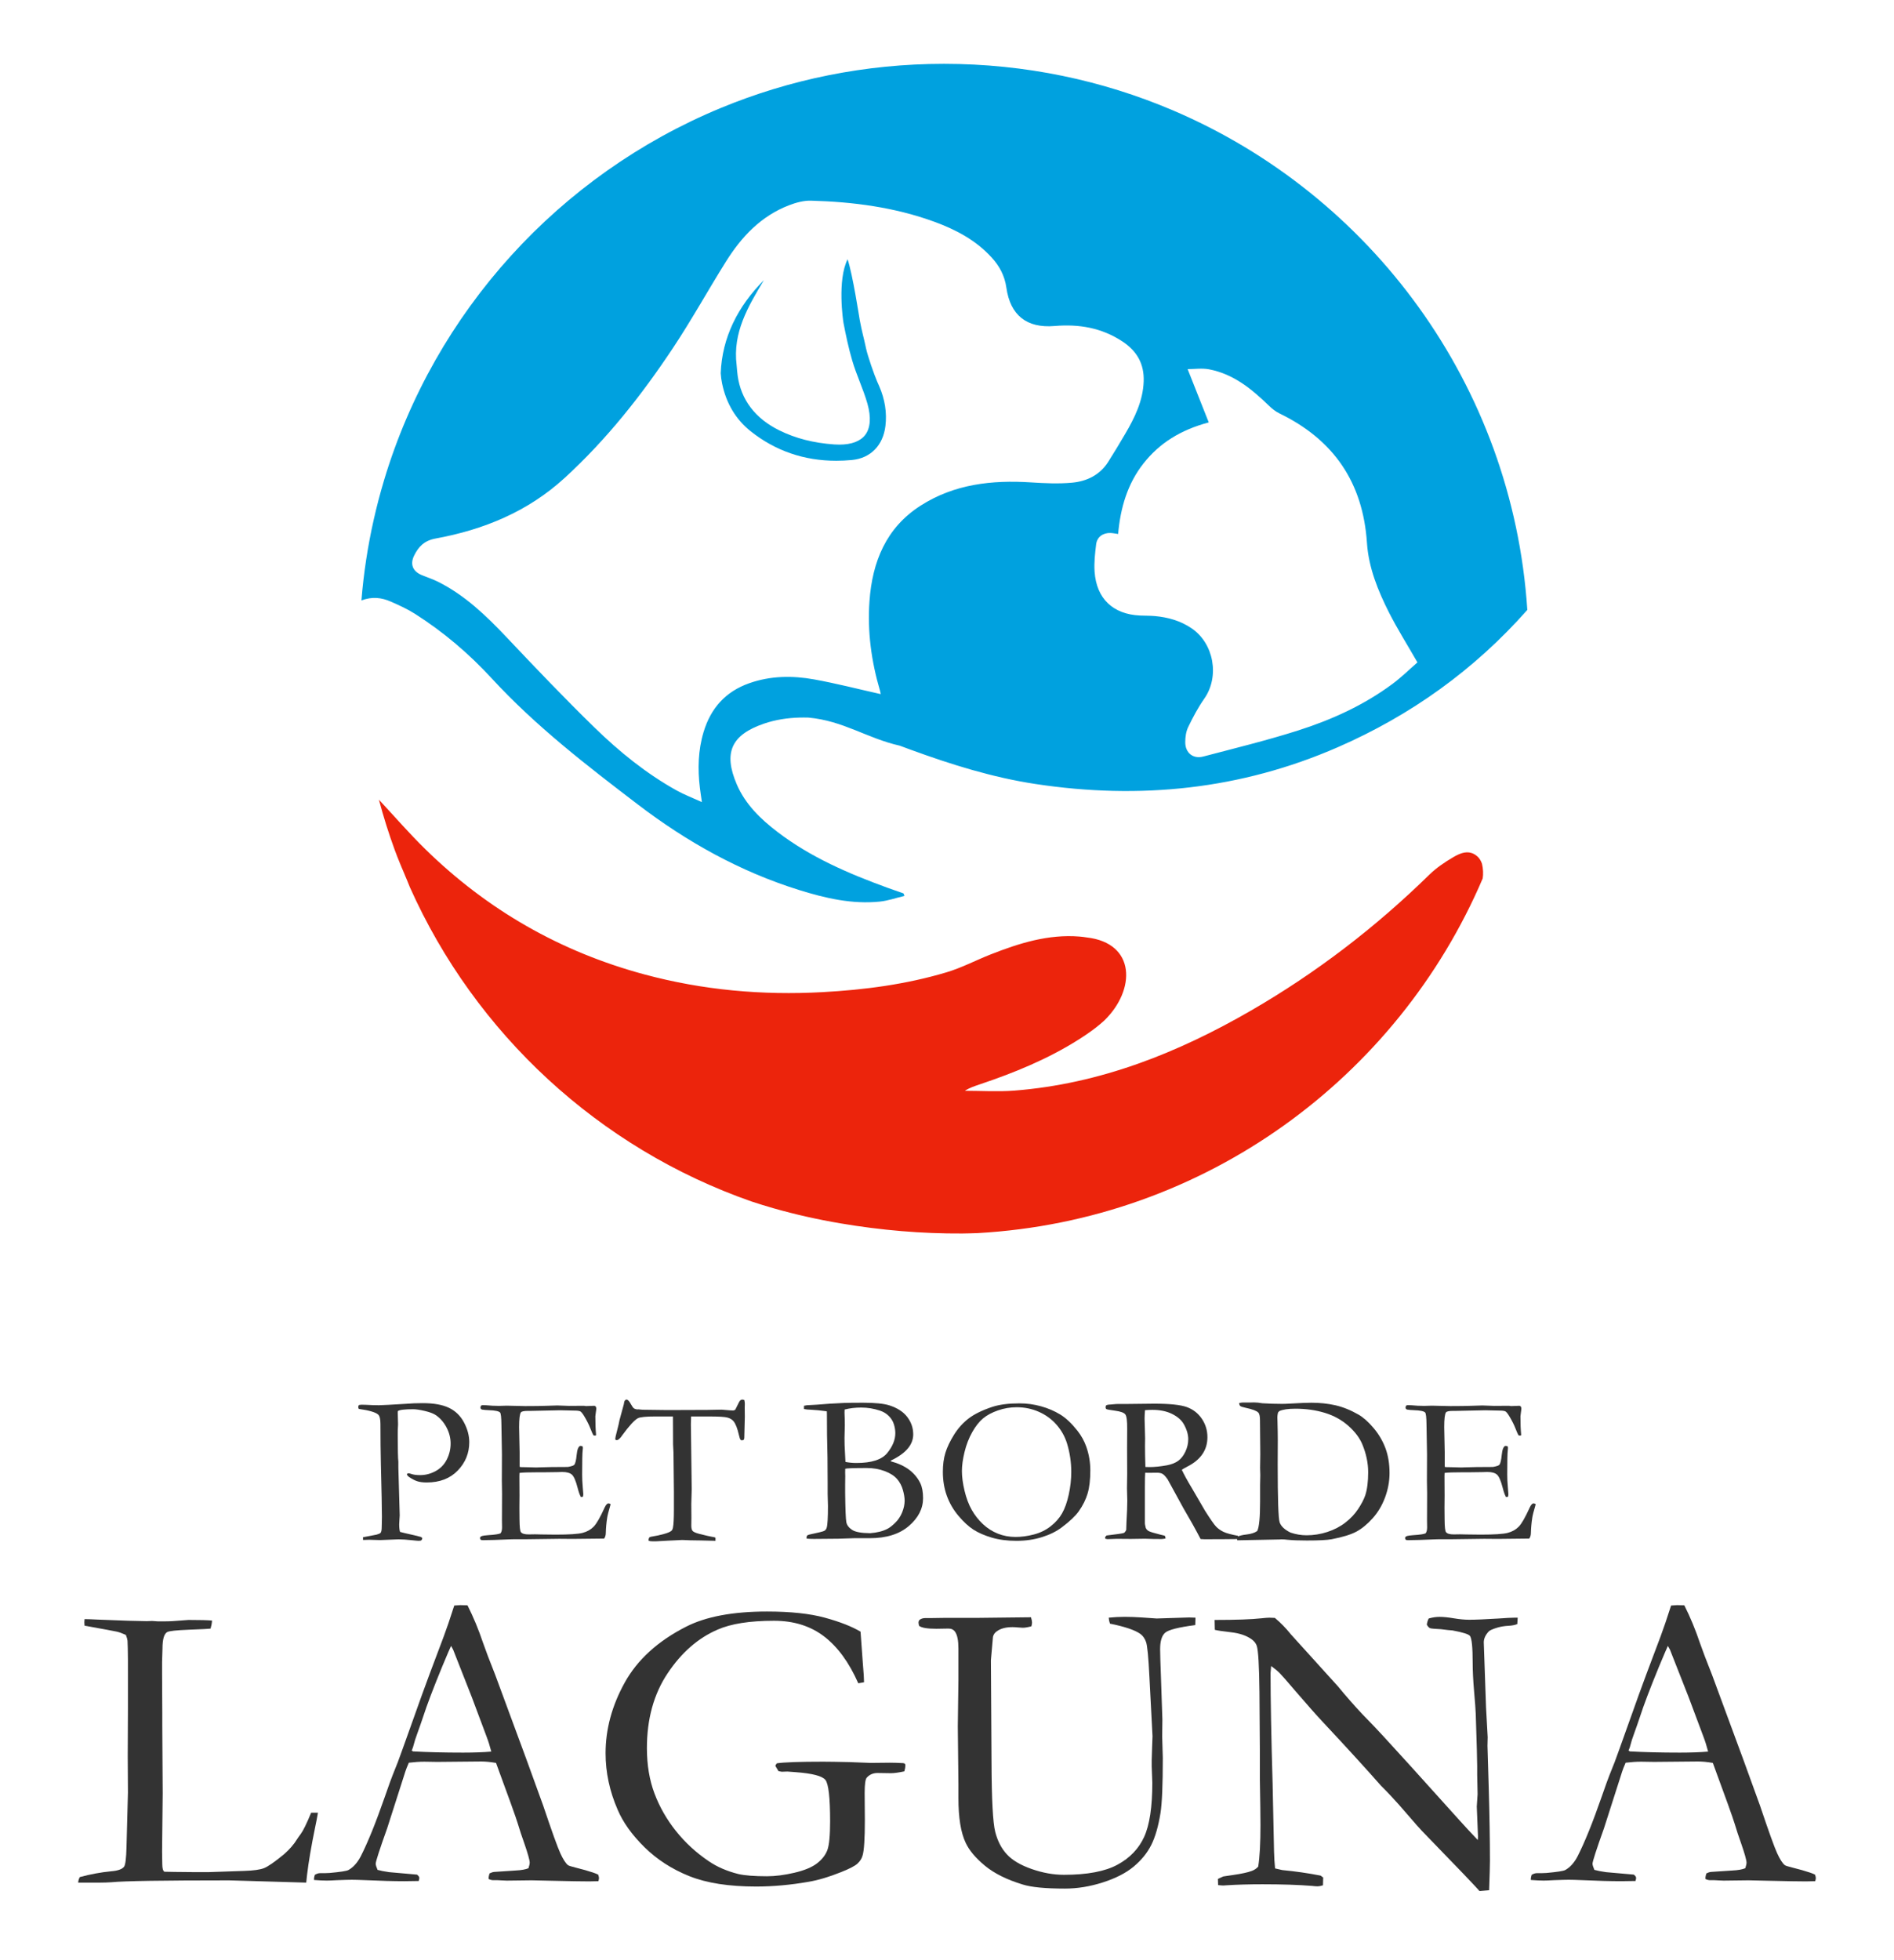 <?xml version="1.0" encoding="utf-8"?>
<!-- Generator: Adobe Illustrator 16.0.0, SVG Export Plug-In . SVG Version: 6.00 Build 0)  -->
<!DOCTYPE svg PUBLIC "-//W3C//DTD SVG 1.1//EN" "http://www.w3.org/Graphics/SVG/1.1/DTD/svg11.dtd">
<svg version="1.1" id="Capa_1" xmlns="http://www.w3.org/2000/svg" xmlns:xlink="http://www.w3.org/1999/xlink" x="0px" y="0px"
	 width="362px" height="374.47px" viewBox="0 0 362 374.47" enable-background="new 0 0 362 374.47" xml:space="preserve">
<g>
	<g>
		<path fill="#333333" d="M68.592,268.429c0.24-0.041,0.395-0.061,0.461-0.061c0.453,0,1.201,0.027,2.242,0.08
			c0.547,0.014,0.92,0.02,1.121,0.02c0.293,0,0.914-0.025,1.861-0.08l3.402-0.199c0.895-0.08,1.936-0.121,3.123-0.121
			c2.096,0,3.764,0.297,5.004,0.891c1.242,0.592,2.199,1.521,2.873,2.789c0.674,1.266,1.012,2.525,1.012,3.777
			c0,2.092-0.734,3.898-2.203,5.418c-1.467,1.52-3.443,2.279-5.924,2.279c-0.695,0-1.275-0.07-1.742-0.211s-1.002-0.41-1.602-0.811
			c-0.254-0.174-0.406-0.354-0.461-0.541c0.055-0.092,0.127-0.16,0.221-0.199c0.188,0,0.381,0.039,0.58,0.119
			c0.453,0.16,1.027,0.24,1.723,0.24c1.053,0,2.051-0.26,2.992-0.779s1.65-1.258,2.131-2.219c0.48-0.959,0.721-1.971,0.721-3.037
			c0-1.039-0.252-2.049-0.758-3.027s-1.174-1.762-1.998-2.35c-0.467-0.332-1.182-0.611-2.148-0.838
			c-0.965-0.227-1.715-0.34-2.248-0.34c-1.65,0-2.629,0.119-2.936,0.359l-0.02,0.279l0.059,2.262l-0.02,0.398
			c-0.027,0.361-0.039,0.914-0.039,1.66c0,2.721,0.039,4.414,0.119,5.08v1.121l0.26,9.141c0,0.133-0.016,0.379-0.049,0.74
			c-0.033,0.359-0.051,0.672-0.051,0.939c0,0.641,0.053,1.127,0.16,1.459c0.32,0.094,1.254,0.314,2.803,0.66
			c0.721,0.174,1.113,0.273,1.182,0.301c0.105,0.041,0.199,0.127,0.279,0.26c-0.053,0.201-0.123,0.33-0.211,0.391
			c-0.086,0.061-0.256,0.09-0.51,0.09c-0.16,0-0.533-0.033-1.121-0.1c-1.146-0.121-2.049-0.18-2.701-0.18l-3.523,0.139l-2.102-0.059
			c-0.135,0-0.521,0.012-1.162,0.039l-0.02-0.52l2.602-0.5c0.428-0.121,0.688-0.24,0.781-0.361c0.133-0.186,0.201-0.553,0.201-1.1
			c0-0.119,0.006-0.379,0.02-0.779c0.014-0.281,0.02-0.666,0.02-1.16c0-1.574-0.066-4.928-0.199-10.061
			c-0.055-2.4-0.08-4.84-0.08-7.32v-0.34c0-0.961-0.148-1.566-0.441-1.82c-0.494-0.439-1.729-0.801-3.703-1.08
			c-0.066-0.146-0.1-0.268-0.1-0.361C68.473,268.703,68.512,268.576,68.592,268.429z"/>
		<path fill="#333333" d="M91.773,293.666c0.133-0.117,0.246-0.189,0.34-0.215c0.227-0.066,0.613-0.121,1.16-0.16
			c1.295-0.08,2.096-0.201,2.402-0.361c0.188-0.268,0.281-0.643,0.281-1.123l-0.021-1.404l0.021-5.092l-0.041-2.406l0.02-5.033
			l-0.1-5.715c-0.014-1.363-0.1-2.131-0.26-2.305c-0.24-0.254-0.955-0.402-2.143-0.441c-0.508-0.014-0.953-0.053-1.34-0.121
			c-0.174-0.092-0.262-0.213-0.262-0.359c0-0.107,0.033-0.232,0.102-0.381c0.119-0.066,0.227-0.1,0.32-0.1
			c0.186,0,0.412,0.008,0.68,0.02c0.787,0.08,1.602,0.121,2.441,0.121l1.482-0.041l3.523,0.08c1.76,0,3.135-0.02,4.123-0.059
			c0.986-0.041,1.654-0.061,2.002-0.061c0.307,0,1.066,0.027,2.281,0.08l2.842-0.02l0.342,0.059l1.66-0.059l0.201,0.1
			c0.066,0.107,0.113,0.219,0.141,0.34c0,0.188-0.031,0.475-0.092,0.861c-0.059,0.387-0.09,0.627-0.09,0.721
			c0,1.387,0.047,2.561,0.141,3.521c-0.014,0.08-0.053,0.135-0.117,0.16c-0.145,0-0.275-0.02-0.393-0.059
			c-0.148-0.254-0.344-0.701-0.592-1.342c-0.246-0.641-0.617-1.381-1.111-2.223c-0.334-0.561-0.594-0.893-0.781-1
			s-0.574-0.16-1.162-0.16c-0.121,0-0.729-0.014-1.822-0.041c-0.295-0.012-0.582-0.02-0.861-0.02l-5.709,0.121h-0.502
			c-0.734,0-1.174,0.094-1.32,0.279c-0.229,0.32-0.342,1.262-0.342,2.822c0,0.16,0.033,1.762,0.1,4.805v2.783
			c0.146,0.039,0.307,0.059,0.48,0.059h0.342c0.227,0,0.561,0.008,1,0.021c0.693,0.025,1.16,0.039,1.4,0.039
			c0.16,0,0.301-0.006,0.422-0.02c1.441-0.053,3.295-0.08,5.564-0.08c0.707-0.121,1.121-0.26,1.24-0.42
			c0.201-0.24,0.352-0.867,0.451-1.883c0.1-1.014,0.322-1.588,0.67-1.721c0.174,0,0.334,0.033,0.48,0.1
			c0.027,0.107,0.041,0.207,0.041,0.301s-0.014,0.246-0.041,0.459c-0.066,0.494-0.1,2.043-0.1,4.645
			c0,0.695,0.037,1.469,0.109,2.322c0.074,0.854,0.111,1.314,0.111,1.381c0,0.121-0.021,0.281-0.061,0.48
			c-0.107,0.055-0.193,0.08-0.26,0.08h-0.141c-0.213-0.373-0.42-0.953-0.621-1.74c-0.348-1.348-0.711-2.193-1.09-2.533
			c-0.381-0.34-0.998-0.51-1.852-0.51c-0.188,0-0.527,0.01-1.021,0.029s-1.229,0.029-2.201,0.029h-1.303
			c-1.854,0-3.068,0.041-3.643,0.121l-0.02,0.662l0.02,3.689l-0.02,2.326l0.02,2.266c0.014,1.363,0.1,2.152,0.26,2.365
			c0.227,0.295,0.721,0.441,1.482,0.441l1.221-0.02c0.107,0,0.523,0.01,1.25,0.029c0.729,0.02,1.625,0.031,2.693,0.031
			c2.576,0,4.291-0.111,5.145-0.332s1.559-0.613,2.111-1.176c0.555-0.563,1.252-1.773,2.092-3.635
			c0.254-0.549,0.508-0.824,0.762-0.824c0.119,0,0.252,0.055,0.4,0.16c-0.389,1.322-0.607,2.189-0.662,2.604
			c-0.146,0.934-0.232,1.889-0.26,2.861c0,0.441-0.107,0.809-0.32,1.102h-0.439l-5.625,0.061l-2.523-0.021l-6.004,0.08h-2.443
			c-0.307,0-0.594,0.008-0.859,0.021c-2.402,0.105-4.172,0.16-5.305,0.16c-0.201,0-0.338-0.033-0.41-0.098
			c-0.074-0.066-0.111-0.164-0.111-0.293L91.773,293.666z"/>
		<path fill="#333333" d="M118.395,271.351l0.822-3.021c0.053-0.4,0.125-0.658,0.219-0.771s0.201-0.17,0.32-0.17
			c0.24,0,0.514,0.287,0.82,0.861c0.229,0.412,0.414,0.676,0.561,0.789c0.148,0.113,0.361,0.191,0.641,0.23l0.201-0.02l0.861,0.08
			l4.723,0.061l5.586-0.02h1.641l3.104-0.059c0.133,0,0.299,0.014,0.5,0.039c0.906,0.08,1.467,0.119,1.682,0.119
			c0.199,0,0.359-0.066,0.48-0.197c0.039-0.051,0.26-0.492,0.66-1.322c0.174-0.375,0.387-0.563,0.641-0.563
			c0.107,0,0.24,0.025,0.4,0.078c0.066,0.266,0.1,0.504,0.1,0.717l-0.02,0.793l0.02,1.689c0,0.41-0.033,1.734-0.1,3.973
			c0,0.146-0.027,0.277-0.08,0.396c-0.146,0.094-0.273,0.141-0.381,0.141s-0.199-0.051-0.279-0.15
			c-0.08-0.098-0.182-0.406-0.301-0.922c-0.268-1.191-0.6-2.043-1-2.561c-0.268-0.33-0.652-0.568-1.152-0.713
			c-0.5-0.146-1.697-0.219-3.592-0.219c-1.521,0-2.65,0-3.383,0c-0.027,0.533-0.041,1.021-0.041,1.463l0.16,12.441
			c0,0.494-0.027,1.428-0.08,2.805l0.02,2.664l-0.02,1.482c0,0.469,0.08,0.803,0.24,1.002c0.16,0.201,0.594,0.395,1.301,0.58
			c1.229,0.309,2.049,0.496,2.463,0.563c0.252,0.027,0.461,0.08,0.619,0.16v0.6l-2.842-0.07c-1.561-0.012-2.736-0.041-3.523-0.09
			l-2.922,0.141l-2.143,0.119c-0.6,0-0.967-0.012-1.1-0.039l-0.281-0.121c0.027-0.307,0.088-0.502,0.18-0.59
			c0.094-0.086,0.342-0.156,0.742-0.209c0.561-0.08,1.221-0.225,1.98-0.432c0.762-0.207,1.262-0.416,1.502-0.631
			c0.133-0.119,0.227-0.32,0.279-0.6c0.121-0.588,0.182-1.742,0.182-3.463v-3.402l-0.08-7.428l-0.08-1.602l-0.021-5.344
			c-0.84,0-1.914,0-3.223,0c-1.92,0-3.088,0.117-3.502,0.35c-0.654,0.363-1.629,1.424-2.922,3.184
			c-0.428,0.66-0.801,0.99-1.121,0.99l-0.182-0.039c-0.053-0.08-0.08-0.154-0.08-0.221c0-0.16,0.107-0.641,0.32-1.441
			C118.182,272.406,118.342,271.712,118.395,271.351z"/>
		<path fill="#333333" d="M153.666,269.189v-0.619c0.227-0.055,0.406-0.088,0.541-0.102l1.881-0.104
			c1.561-0.141,3.309-0.252,5.244-0.336c0.773-0.027,1.994-0.041,3.664-0.041c2.268,0,3.93,0.168,4.984,0.502
			c1.533,0.492,2.678,1.236,3.432,2.23s1.131,2.1,1.131,3.313c0,1.977-1.408,3.637-4.225,4.984l-0.098,0.15
			c1.441,0.387,2.621,0.93,3.543,1.623c0.92,0.695,1.627,1.543,2.121,2.543c0.361,0.734,0.541,1.697,0.541,2.885
			c0,1.99-0.904,3.764-2.713,5.318c-1.809,1.557-4.301,2.334-7.477,2.334h-2.982l-3.023,0.1c-2.668,0.027-4.23,0.041-4.684,0.041
			c-0.467,0-0.928-0.021-1.381-0.061v-0.227c0-0.164,0.033-0.279,0.1-0.35c0.08-0.082,0.234-0.15,0.461-0.205
			c1.668-0.346,2.613-0.582,2.832-0.709c0.221-0.127,0.371-0.33,0.451-0.609c0.16-0.533,0.24-1.904,0.24-4.117
			c0-0.199-0.008-0.453-0.02-0.76c-0.027-0.893-0.041-1.404-0.041-1.537v-2.08c0-3.516-0.039-6.586-0.119-9.211l-0.021-4.018
			l-0.02-0.5c-1.135-0.158-2.135-0.26-3.002-0.299C154.467,269.316,154.012,269.269,153.666,269.189z M161.592,279.298
			c0.67,0.133,1.371,0.199,2.107,0.199c2.889,0,4.848-0.633,5.877-1.9s1.545-2.529,1.545-3.783c0-0.561-0.09-1.131-0.271-1.713
			c-0.18-0.58-0.502-1.104-0.963-1.57s-1.033-0.814-1.715-1.041c-1.164-0.387-2.354-0.58-3.57-0.58c-1.137,0-2.193,0.127-3.17,0.379
			c-0.014,0.281-0.02,0.488-0.02,0.621c0,0.135,0.014,0.514,0.041,1.141c0.012,0.4,0.02,0.801,0.02,1.201l-0.061,2.422l0.02,1.441
			l0.141,2.822L161.592,279.298z M166.305,292.91c1.324-0.094,2.434-0.373,3.33-0.84c0.414-0.215,0.904-0.598,1.473-1.152
			c0.568-0.553,1.01-1.217,1.324-1.99c0.313-0.775,0.471-1.521,0.471-2.242c0-0.547-0.111-1.221-0.33-2.021
			c-0.223-0.801-0.596-1.506-1.125-2.113c-0.527-0.607-1.313-1.107-2.355-1.5c-1.043-0.395-2.191-0.592-3.449-0.592
			c-2.432,0-3.797,0.047-4.09,0.141c-0.014,0.307-0.02,0.533-0.02,0.68l0.02,0.742l-0.02,1.5v1.703
			c0.039,3.135,0.113,4.99,0.221,5.564c0.105,0.574,0.471,1.066,1.092,1.48S164.621,292.896,166.305,292.91z"/>
		<path fill="#333333" d="M180.209,281.179c0-1.361,0.162-2.572,0.49-3.633c0.326-1.061,0.877-2.211,1.65-3.453
			c0.775-1.24,1.709-2.277,2.805-3.113c1.094-0.832,2.607-1.57,4.543-2.211c1.361-0.439,3.082-0.66,5.164-0.66
			c1.402,0,2.773,0.188,4.113,0.561c1.342,0.373,2.559,0.895,3.654,1.561c1.094,0.668,2.188,1.695,3.283,3.082
			c0.76,0.961,1.334,1.996,1.721,3.104c0.508,1.455,0.76,2.955,0.76,4.504c0,1.762-0.17,3.223-0.51,4.385
			c-0.34,1.16-0.91,2.309-1.711,3.441c-0.627,0.881-1.701,1.896-3.223,3.043c-1.016,0.773-2.275,1.398-3.783,1.871
			c-1.508,0.475-3.137,0.711-4.885,0.711c-1.775,0-3.355-0.207-4.744-0.619c-1.389-0.414-2.545-0.918-3.473-1.512
			s-1.883-1.473-2.863-2.633s-1.725-2.441-2.232-3.844C180.461,284.363,180.209,282.835,180.209,281.179z M194.102,293.63
			c1.121,0,2.285-0.156,3.492-0.471c1.209-0.313,2.279-0.834,3.213-1.561c0.934-0.729,1.664-1.555,2.191-2.482
			s0.951-2.119,1.271-3.574c0.32-1.453,0.48-2.908,0.48-4.363c0-1.814-0.268-3.609-0.801-5.385
			c-0.414-1.348-1.088-2.551-2.021-3.613c-0.934-1.061-2.063-1.881-3.383-2.461s-2.729-0.871-4.223-0.871
			c-1.215,0-2.402,0.199-3.564,0.6c-1.16,0.4-2.115,0.912-2.861,1.531c-0.748,0.621-1.441,1.502-2.082,2.643
			c-0.641,1.143-1.129,2.4-1.461,3.773c-0.336,1.375-0.502,2.59-0.502,3.645c0,1.107,0.166,2.361,0.502,3.762
			c0.332,1.402,0.789,2.617,1.371,3.645c0.58,1.027,1.293,1.938,2.141,2.732c0.848,0.793,1.799,1.4,2.854,1.82
			C191.771,293.419,192.9,293.63,194.102,293.63z"/>
		<path fill="#333333" d="M211.494,293.351c1.939-0.227,3.035-0.387,3.287-0.48c0.174-0.066,0.332-0.268,0.479-0.6v-0.221
			c0-0.334,0.053-1.541,0.16-3.621c0.025-0.586,0.039-1.16,0.039-1.719l-0.061-2.381l0.041-2.699l-0.02-5.021l0.02-3.6
			c0.014-1.52-0.104-2.447-0.35-2.779c-0.248-0.334-0.885-0.57-1.912-0.711s-1.596-0.242-1.701-0.311
			c-0.107-0.066-0.16-0.172-0.16-0.32c0-0.092,0.02-0.213,0.059-0.359c0.135-0.119,0.441-0.188,0.922-0.199
			c0.066,0,0.25-0.018,0.551-0.051c0.299-0.033,0.584-0.051,0.85-0.051h1.643l5.264-0.059c2.977,0,5.061,0.219,6.256,0.66
			c1.193,0.439,2.145,1.184,2.852,2.23c0.707,1.049,1.063,2.219,1.063,3.514c0,2.455-1.287,4.33-3.859,5.625
			c-0.439,0.227-0.787,0.428-1.039,0.602c0.453,0.959,1.084,2.111,1.898,3.459l2.537,4.357c1.014,1.605,1.715,2.611,2.102,3.02
			c0.389,0.406,0.857,0.744,1.412,1.012s1.484,0.521,2.793,0.762c0.014,0.135,0.02,0.24,0.02,0.32s-0.006,0.182-0.02,0.301
			c-1.828,0.027-3.971,0.039-6.426,0.039c-0.174,0-0.414-0.012-0.721-0.039c-0.947-1.818-2.061-3.816-3.342-5.994l-2.963-5.414
			c-0.4-0.561-0.73-0.912-0.99-1.051c-0.262-0.141-0.605-0.211-1.031-0.211l-1.701,0.02l-0.561-0.02
			c-0.041,0.428-0.061,1.301-0.061,2.621v6.846c-0.014,0.254,0.039,0.607,0.16,1.061c0.107,0.254,0.291,0.457,0.551,0.611
			s1.01,0.383,2.252,0.691l0.82,0.199c0.107,0.133,0.16,0.314,0.16,0.541c-0.359,0.066-0.613,0.1-0.76,0.1
			c-1.199,0-2.045-0.014-2.537-0.041c-0.254-0.012-0.461-0.02-0.619-0.02l-2.719,0.041l-2.658-0.021
			c-0.119,0-0.725,0.021-1.816,0.061l-0.4-0.08l-0.041-0.199C211.215,293.65,211.309,293.511,211.494,293.351z M218.922,280.259
			c0.361,0.014,0.627,0.02,0.801,0.02c0.961,0,2.068-0.113,3.324-0.34c0.879-0.172,1.594-0.455,2.141-0.85
			c0.547-0.393,1.004-0.975,1.371-1.748c0.367-0.771,0.551-1.57,0.551-2.396c0-0.906-0.287-1.865-0.861-2.879
			c-0.439-0.771-1.184-1.418-2.23-1.938c-1.049-0.52-2.307-0.779-3.773-0.779c-0.361,0-0.828,0.02-1.402,0.061
			c-0.053,0.693-0.08,1.225-0.08,1.598l0.1,3.736l-0.02,1.539C218.842,277.322,218.869,278.648,218.922,280.259z"/>
		<path fill="#333333" d="M236.457,293.591c0.494-0.215,1.068-0.354,1.723-0.422c0.947-0.105,1.654-0.334,2.121-0.68
			c0.359-0.734,0.541-2.605,0.541-5.611v-3.164l0.039-1.904l-0.039-1.402l0.039-2.584l-0.061-6.51c0-0.734-0.105-1.217-0.32-1.443
			c-0.307-0.334-1.119-0.641-2.441-0.922c-0.547-0.119-0.881-0.23-1-0.33c-0.121-0.1-0.193-0.289-0.221-0.57
			c0.307-0.066,0.52-0.1,0.641-0.1h1.422l0.74-0.02c0.492,0,1.041,0.053,1.641,0.16c1.229,0.08,2.488,0.119,3.783,0.119
			c0.373,0,0.908-0.02,1.602-0.061c1.842-0.105,3.162-0.16,3.963-0.16c1.615,0,3.141,0.16,4.574,0.48
			c1.436,0.32,2.912,0.914,4.434,1.781c0.947,0.549,1.918,1.412,2.914,2.594c0.992,1.18,1.748,2.469,2.262,3.863
			s0.77,2.965,0.77,4.713c0,1.563-0.283,3.109-0.85,4.645c-0.568,1.535-1.359,2.865-2.373,3.994
			c-1.014,1.127-2.041,1.975-3.082,2.541c-1.041,0.568-2.629,1.059-4.764,1.471c-0.881,0.16-2.463,0.24-4.744,0.24
			c-1.508,0-2.736-0.047-3.684-0.139c-0.373-0.055-0.773-0.08-1.201-0.08c-0.066,0-0.141,0.006-0.221,0.02l-8.166,0.16l-0.041-0.16
			c-0.027-0.066-0.039-0.141-0.039-0.221L236.457,293.591z M246.646,292.791c1.014,0.346,2.041,0.52,3.082,0.52
			c1.348,0,2.67-0.211,3.963-0.631c1.295-0.42,2.439-1.014,3.434-1.781s1.813-1.635,2.453-2.602
			c0.641-0.969,1.094-1.838,1.361-2.613c0.373-1.133,0.559-2.607,0.559-4.424c0-1.734-0.367-3.496-1.1-5.283
			c-0.508-1.242-1.398-2.43-2.672-3.564c-1.275-1.133-2.779-1.965-4.516-2.492c-1.734-0.527-3.609-0.791-5.623-0.791
			c-1.389,0-2.416,0.154-3.084,0.461c-0.08,0.08-0.16,0.174-0.24,0.281c-0.08,0.334-0.119,0.641-0.119,0.92
			c0,0.174,0.006,0.381,0.02,0.621c0.041,1.549,0.061,2.789,0.061,3.723l-0.02,4.545c0,6.672,0.123,10.385,0.369,11.139
			S245.512,292.23,246.646,292.791z"/>
		<path fill="#333333" d="M268.584,293.666c0.133-0.117,0.248-0.189,0.34-0.215c0.229-0.066,0.615-0.121,1.162-0.16
			c1.295-0.08,2.094-0.201,2.402-0.361c0.186-0.268,0.279-0.643,0.279-1.123l-0.02-1.404l0.02-5.092l-0.039-2.406l0.02-5.033
			l-0.1-5.715c-0.014-1.363-0.102-2.131-0.262-2.305c-0.24-0.254-0.953-0.402-2.141-0.441c-0.508-0.014-0.955-0.053-1.342-0.121
			c-0.174-0.092-0.26-0.213-0.26-0.359c0-0.107,0.033-0.232,0.1-0.381c0.121-0.066,0.227-0.1,0.32-0.1
			c0.188,0,0.414,0.008,0.682,0.02c0.787,0.08,1.602,0.121,2.441,0.121l1.48-0.041l3.523,0.08c1.762,0,3.137-0.02,4.123-0.059
			c0.988-0.041,1.656-0.061,2.002-0.061c0.307,0,1.068,0.027,2.283,0.08l2.842-0.02l0.34,0.059l1.662-0.059l0.199,0.1
			c0.066,0.107,0.113,0.219,0.141,0.34c0,0.188-0.029,0.475-0.09,0.861s-0.09,0.627-0.09,0.721c0,1.387,0.047,2.561,0.141,3.521
			c-0.014,0.08-0.053,0.135-0.119,0.16c-0.143,0-0.275-0.02-0.393-0.059c-0.146-0.254-0.344-0.701-0.59-1.342
			c-0.248-0.641-0.617-1.381-1.113-2.223c-0.334-0.561-0.594-0.893-0.781-1c-0.186-0.107-0.574-0.16-1.16-0.16
			c-0.121,0-0.729-0.014-1.824-0.041c-0.293-0.012-0.58-0.02-0.861-0.02l-5.709,0.121h-0.5c-0.734,0-1.176,0.094-1.322,0.279
			c-0.227,0.32-0.34,1.262-0.34,2.822c0,0.16,0.033,1.762,0.1,4.805v2.783c0.146,0.039,0.307,0.059,0.48,0.059h0.34
			c0.227,0,0.561,0.008,1.002,0.021c0.693,0.025,1.16,0.039,1.4,0.039c0.16,0,0.301-0.006,0.42-0.02
			c1.441-0.053,3.297-0.08,5.564-0.08c0.709-0.121,1.121-0.26,1.242-0.42c0.199-0.24,0.35-0.867,0.449-1.883
			c0.102-1.014,0.324-1.588,0.672-1.721c0.174,0,0.334,0.033,0.48,0.1c0.025,0.107,0.039,0.207,0.039,0.301
			s-0.014,0.246-0.039,0.459c-0.066,0.494-0.1,2.043-0.1,4.645c0,0.695,0.035,1.469,0.109,2.322
			c0.072,0.854,0.109,1.314,0.109,1.381c0,0.121-0.02,0.281-0.059,0.48c-0.107,0.055-0.195,0.08-0.262,0.08h-0.139
			c-0.215-0.373-0.422-0.953-0.621-1.74c-0.348-1.348-0.711-2.193-1.092-2.533c-0.379-0.34-0.998-0.51-1.852-0.51
			c-0.186,0-0.527,0.01-1.02,0.029c-0.494,0.02-1.229,0.029-2.203,0.029h-1.301c-1.855,0-3.07,0.041-3.643,0.121l-0.021,0.662
			l0.021,3.689l-0.021,2.326l0.021,2.266c0.012,1.363,0.1,2.152,0.26,2.365c0.227,0.295,0.721,0.441,1.48,0.441l1.223-0.02
			c0.105,0,0.523,0.01,1.25,0.029s1.625,0.031,2.693,0.031c2.574,0,4.289-0.111,5.145-0.332c0.854-0.221,1.557-0.613,2.111-1.176
			c0.553-0.563,1.25-1.773,2.092-3.635c0.252-0.549,0.506-0.824,0.76-0.824c0.121,0,0.254,0.055,0.4,0.16
			c-0.387,1.322-0.607,2.189-0.66,2.604c-0.146,0.934-0.234,1.889-0.26,2.861c0,0.441-0.107,0.809-0.32,1.102h-0.441l-5.625,0.061
			l-2.521-0.021l-6.006,0.08h-2.441c-0.307,0-0.594,0.008-0.861,0.021c-2.402,0.105-4.17,0.16-5.305,0.16
			c-0.199,0-0.336-0.033-0.41-0.098c-0.072-0.066-0.109-0.164-0.109-0.293L268.584,293.666z"/>
	</g>
	<g>
		<path fill="#333333" d="M14.941,359.669c0.027-0.393,0.131-0.746,0.314-1.061c2.045-0.549,4.035-0.916,5.975-1.102
			c1.283-0.104,2.107-0.393,2.475-0.865c0.262-0.34,0.42-1.598,0.473-3.775l0.275-10.383l-0.039-7.041l0.039-9.203v-2.438
			c0.025-5.533-0.002-8.98-0.08-10.346c-0.025-0.262-0.131-0.629-0.314-1.102c-0.686-0.314-1.258-0.523-1.719-0.629
			c-0.461-0.104-2.521-0.484-6.18-1.141c-0.025-0.287-0.039-0.498-0.039-0.629c0-0.156,0.014-0.365,0.039-0.629
			c0.5,0,1.313,0.031,2.441,0.09l5.982,0.225l3.465,0.078l1.023-0.039c0.131,0,0.512,0.027,1.141,0.08
			c1.549,0,2.441-0.014,2.678-0.041l3.148-0.234c2.125,0,3.621,0.039,4.486,0.117c-0.025,0.473-0.117,0.982-0.275,1.533
			c-0.287,0.053-1.65,0.125-4.086,0.215c-2.438,0.094-3.838,0.244-4.205,0.453c-0.604,0.34-0.904,1.389-0.904,3.145
			c0,0.418-0.025,1.27-0.078,2.553v2.359l0.039,7.27v2.477l0.078,13.008l-0.117,11.082l0.039,2.438c0,0.785,0.131,1.27,0.393,1.453
			c0.654,0.027,2.58,0.053,5.777,0.078h2.672l6.799-0.234c1.781-0.053,3.053-0.23,3.813-0.531s2.029-1.186,3.813-2.652
			c1.074-0.943,1.912-1.912,2.516-2.908c0.129-0.209,0.354-0.523,0.668-0.943c0.496-0.682,1.164-2.043,2.004-4.088h1.297
			c-0.158,0.943-0.328,1.834-0.512,2.674c-0.76,3.693-1.283,6.771-1.572,9.234c-0.053,0.523-0.104,1.01-0.156,1.453l-14.697-0.432
			c-12.629,0-20.123,0.119-22.48,0.354c-0.732,0.053-1.506,0.078-2.318,0.078H14.941z"/>
		<path fill="#333333" d="M60.176,358.177c0.367-0.209,0.693-0.314,0.982-0.314h0.904c0.182,0,0.496-0.014,0.941-0.039
			c2.018-0.184,3.209-0.367,3.576-0.551c0.916-0.498,1.701-1.361,2.355-2.594c1.363-2.672,2.896-6.457,4.6-11.357
			c0.813-2.332,1.322-3.746,1.533-4.244c0.654-1.572,1.283-3.223,1.887-4.951l3.695-10.336c0.576-1.625,1.965-5.346,4.166-11.162
			c0.551-1.467,1.219-3.432,2.006-5.895l1.156-0.078l1.375,0.039c1.125,2.227,2.119,4.625,2.982,7.191
			c0.471,1.363,1.242,3.395,2.316,6.092l5.967,16.152l3.18,8.764c1.676,4.979,2.775,8.037,3.301,9.176
			c0.523,1.141,1.008,1.893,1.453,2.26c0.131,0.105,0.623,0.262,1.475,0.473c0.85,0.209,1.447,0.367,1.787,0.471
			c1.205,0.342,2.045,0.629,2.516,0.865c0.104,0.289,0.156,0.51,0.156,0.668c0,0.131-0.039,0.328-0.117,0.59
			c-0.838,0.025-1.428,0.039-1.768,0.039c-1.336,0-3.695-0.039-7.074-0.119l-3.93-0.088l-4.756,0.059
			c-0.314,0-0.635-0.014-0.963-0.043s-0.609-0.045-0.844-0.045H94.17c-0.289-0.025-0.551-0.104-0.787-0.236
			c0-0.365,0.066-0.719,0.197-1.061c0.314-0.156,0.602-0.248,0.865-0.275l4.125-0.275c1.072-0.053,1.885-0.197,2.436-0.434
			c0.156-0.471,0.236-0.826,0.236-1.063c0-0.473-0.342-1.693-1.021-3.662c-0.473-1.313-0.885-2.559-1.236-3.74
			c-0.354-1.18-1.748-5.064-4.18-11.654c-1.076-0.184-2.018-0.275-2.83-0.275l-8.41,0.078l-2.477-0.039
			c-0.891,0-1.873,0.066-2.947,0.197c-0.342,0.785-0.564,1.35-0.668,1.689l-3.463,10.807c-1.469,4.113-2.201,6.381-2.201,6.799
			c0,0.236,0.117,0.629,0.354,1.18c0.551,0.156,1.283,0.301,2.201,0.432l5.344,0.473c0.289,0.234,0.434,0.445,0.434,0.629
			c0,0.131-0.041,0.328-0.119,0.59c-1.178,0.025-2.082,0.039-2.711,0.039c-2.096,0-4.533-0.066-7.311-0.197
			c-1.283-0.053-2.199-0.078-2.75-0.078s-1.508,0.025-2.869,0.078c-0.891,0.053-1.533,0.078-1.926,0.078
			c-0.629,0-1.441-0.039-2.436-0.117v-0.236C60.02,358.74,60.072,358.492,60.176,358.177z M78.928,334.597
			c2.805,0.158,6,0.236,9.59,0.236c2.043,0,3.838-0.064,5.383-0.197c-0.262-1.021-0.563-1.977-0.902-2.867
			c-1.701-4.557-2.643-7.07-2.826-7.543l-3.57-9.074l-0.393-0.707c-0.158,0.314-0.736,1.664-1.732,4.047
			c-1.68,4.086-2.885,7.268-3.621,9.545c-0.34,1.021-0.695,2.037-1.063,3.045s-0.596,1.715-0.688,2.121s-0.23,0.818-0.414,1.238
			L78.928,334.597z"/>
		<path fill="#333333" d="M164.477,311.726l0.432,5.973c0.156,1.809,0.236,3.039,0.236,3.693l-1.102,0.197
			c-1.756-3.982-3.936-6.969-6.543-8.961c-2.607-1.99-5.797-2.986-9.568-2.986c-4.613,0-8.201,0.564-10.77,1.689
			c-3.721,1.6-6.902,4.377-9.549,8.332c-2.646,3.957-3.969,8.725-3.969,14.305c0,3.223,0.484,6.119,1.453,8.686
			c0.969,2.568,2.338,4.959,4.107,7.172c1.768,2.215,3.857,4.133,6.268,5.758c1.572,1.074,3.445,1.887,5.619,2.436
			c1.232,0.289,3.066,0.434,5.502,0.434c1.572,0,3.314-0.223,5.227-0.668c1.914-0.445,3.354-1.043,4.324-1.789
			c0.969-0.746,1.631-1.592,1.984-2.535s0.531-2.775,0.531-5.502c0-4.531-0.303-7.172-0.904-7.918
			c-0.604-0.746-2.502-1.238-5.699-1.475l-1.572-0.117l-1.061,0.039c-0.156-0.025-0.367-0.064-0.629-0.117l-0.59-0.982
			c0-0.131,0.092-0.301,0.275-0.512c1.363-0.209,4.324-0.314,8.883-0.314c1.021,0,2.684,0.027,4.99,0.078l4.047,0.158l3.656-0.039
			c0.707,0,1.559,0.025,2.555,0.078c0.182,0.027,0.301,0.072,0.354,0.139c0.051,0.064,0.078,0.176,0.078,0.334
			c0,0.287-0.066,0.654-0.197,1.1c-1.1,0.236-1.951,0.354-2.555,0.354l-2.553-0.039c-0.865,0-1.561,0.301-2.084,0.904
			c-0.262,0.287-0.393,1.27-0.393,2.947l0.039,5.148c0,3.537-0.145,5.789-0.432,6.758c-0.158,0.578-0.486,1.096-0.982,1.553
			c-0.498,0.459-1.547,1.002-3.145,1.631c-2.279,0.918-4.35,1.533-6.209,1.848c-3.459,0.602-6.799,0.904-10.021,0.904
			c-5.188,0-9.439-0.662-12.752-1.984c-3.314-1.324-6.17-3.164-8.568-5.521c-2.396-2.359-4.105-4.742-5.129-7.152
			c-1.545-3.537-2.318-7.141-2.318-10.809c0-4.584,1.213-9.07,3.635-13.459c2.424-4.389,6.334-7.959,11.732-10.709
			c3.797-1.939,8.959-2.908,15.482-2.908c4.506,0,8.195,0.393,11.063,1.178C160.525,309.839,162.799,310.73,164.477,311.726z"/>
		<path fill="#333333" d="M197.055,308.974c0.131,0.445,0.197,0.787,0.197,1.021c0,0.158-0.041,0.395-0.119,0.709
			c-0.682,0.184-1.23,0.273-1.65,0.273c-0.184,0-0.49-0.02-0.924-0.059c-0.432-0.039-0.779-0.059-1.041-0.059
			c-1.205,0-2.162,0.236-2.869,0.707c-0.471,0.289-0.76,0.67-0.863,1.141l-0.395,4.484l0.119,19.469
			c0.025,7.133,0.262,11.57,0.707,13.314s1.191,3.18,2.24,4.307c1.047,1.129,2.625,2.059,4.734,2.793s4.16,1.102,6.15,1.102
			c4.455,0,7.867-0.643,10.238-1.928c2.371-1.283,4.074-3.061,5.109-5.328c1.033-2.27,1.553-5.711,1.553-10.326
			c0-0.131-0.041-1.18-0.119-3.146v-1.141c0-0.418,0.025-1.238,0.078-2.457c0.053-1.221,0.08-1.934,0.08-2.145l-0.59-11.287
			c-0.184-3.803-0.4-6.045-0.648-6.727c-0.25-0.682-0.609-1.193-1.082-1.533c-1.021-0.734-2.961-1.391-5.814-1.967
			c-0.133-0.367-0.211-0.746-0.236-1.141c1.021-0.104,2.029-0.156,3.025-0.156c1.047,0,2.148,0.039,3.301,0.117
			c1.73,0.133,2.674,0.197,2.83,0.197l6.209-0.197l1.219,0.039l-0.039,1.416c-3.223,0.42-5.148,0.91-5.777,1.475
			s-0.943,1.605-0.943,3.127c0,0.813,0.053,2.582,0.158,5.309l0.273,8.143l-0.039,3.225l0.119,4.09
			c0,5.139-0.145,8.641-0.434,10.502c-0.418,2.596-1.016,4.654-1.787,6.174c-0.773,1.521-1.893,2.891-3.361,4.111
			c-1.467,1.219-3.426,2.221-5.875,3.008c-2.449,0.785-4.867,1.18-7.25,1.18c-3.746,0-6.445-0.262-8.096-0.787
			c-3.014-0.916-5.41-2.109-7.191-3.578s-3.014-2.936-3.695-4.404c-0.916-1.941-1.375-4.773-1.375-8.496v-2.715l-0.117-11.012
			l0.117-8.889v-5.979c0-1.52-0.209-2.582-0.629-3.186c-0.287-0.42-0.707-0.629-1.258-0.629l-2.318,0.039
			c-1.729,0-2.83-0.184-3.301-0.551c-0.078-0.234-0.117-0.445-0.117-0.629c0-0.234,0.078-0.418,0.234-0.549
			c0.289-0.211,0.643-0.314,1.063-0.314h1.021l2.633-0.039h6.209L197.055,308.974z"/>
		<path fill="#333333" d="M232.189,311.373l-0.041-1.887c4.061,0,7.035-0.105,8.922-0.314c0.732-0.078,1.244-0.119,1.533-0.119
			c0.234,0,0.588,0.014,1.061,0.041c1.1,0.916,2.121,1.965,3.064,3.143c0.211,0.236,0.445,0.498,0.709,0.787l8.291,9.156l1.18,1.414
			c1.676,1.965,3.203,3.643,4.578,5.031s4.053,4.283,8.037,8.686l9.393,10.414c0.916,1.021,2.096,2.293,3.535,3.811l0.041-0.629
			c-0.158-3.641-0.236-5.566-0.236-5.775l0.156-2.359l-0.078-3.693v-1.689c0-1.074-0.092-4.389-0.275-9.943
			c-0.025-0.76-0.131-2.193-0.314-4.303s-0.275-3.963-0.275-5.561c0-2.883-0.17-4.559-0.51-5.031c-0.236-0.34-1.35-0.693-3.34-1.061
			c-0.473-0.025-1.207-0.105-2.201-0.236c-1.18-0.053-1.873-0.117-2.084-0.195c-0.209-0.08-0.418-0.301-0.629-0.668
			c0.053-0.42,0.172-0.813,0.355-1.18c0.707-0.209,1.4-0.314,2.082-0.314c0.732,0,1.645,0.092,2.73,0.275
			c1.088,0.184,2.064,0.275,2.928,0.275c1.205,0,3.078-0.08,5.621-0.236c1.439-0.105,2.436-0.158,2.986-0.158h0.668l-0.078,1.219
			c-0.42,0.184-0.996,0.295-1.73,0.334c-0.732,0.039-1.414,0.152-2.043,0.334c-0.943,0.289-1.506,0.537-1.689,0.748
			c-0.629,0.682-0.943,1.375-0.943,2.082l0.432,12.418l0.314,5.699l-0.039,1.65l0.236,7.898c0.156,5.398,0.236,10.088,0.236,14.07
			c0,0.863-0.053,2.738-0.158,5.619l-1.832,0.156c-0.918-1.047-4.076-4.348-9.475-9.902c-1.258-1.283-2.109-2.188-2.555-2.711
			l-3.381-3.891c-1.311-1.441-2.164-2.359-2.557-2.752s-0.682-0.682-0.863-0.865c-2.857-3.248-6.566-7.309-11.127-12.182
			c-1.232-1.311-3.041-3.354-5.426-6.131c-1.494-1.756-2.438-2.83-2.83-3.223s-0.93-0.838-1.611-1.336l-0.119,1.336
			c0,5.109,0.131,12.156,0.395,21.143l0.273,13.008c0.027,1.102,0.092,2.162,0.197,3.184l1.375,0.314
			c2.49,0.236,4.939,0.59,7.35,1.061c0.184,0.158,0.34,0.275,0.471,0.354l-0.039,1.494c-0.418,0.131-0.76,0.197-1.021,0.197
			c-0.289,0-0.643-0.027-1.061-0.08c-2.594-0.209-5.752-0.314-9.471-0.314c-2.621,0-4.926,0.066-6.918,0.197l-0.549,0.039
			c-0.236,0-0.578-0.025-1.023-0.078l-0.039-1.18l1.021-0.471l1.848-0.275c1.65-0.236,2.855-0.498,3.615-0.785
			c0.498-0.184,0.904-0.459,1.219-0.826c0.289-1.809,0.432-4.453,0.432-7.938c0-1.625-0.039-4.6-0.117-8.922v-5.344l-0.078-11.162
			c-0.053-4.977-0.223-7.912-0.512-8.803c-0.156-0.471-0.484-0.891-0.982-1.258c-0.996-0.707-2.299-1.152-3.91-1.336
			S232.66,311.503,232.189,311.373z"/>
		<path fill="#333333" d="M292.748,358.177c0.367-0.209,0.693-0.314,0.982-0.314h0.902c0.184,0,0.498-0.014,0.943-0.039
			c2.016-0.184,3.207-0.367,3.574-0.551c0.916-0.498,1.703-1.361,2.357-2.594c1.363-2.672,2.896-6.457,4.6-11.357
			c0.813-2.332,1.322-3.746,1.533-4.244c0.654-1.572,1.283-3.223,1.887-4.951l3.695-10.336c0.576-1.625,1.965-5.346,4.166-11.162
			c0.551-1.467,1.219-3.432,2.006-5.895l1.156-0.078l1.375,0.039c1.125,2.227,2.119,4.625,2.982,7.191
			c0.471,1.363,1.242,3.395,2.316,6.092l5.965,16.152l3.18,8.764c1.678,4.979,2.777,8.037,3.303,9.176
			c0.523,1.141,1.008,1.893,1.453,2.26c0.131,0.105,0.623,0.262,1.475,0.473c0.85,0.209,1.447,0.367,1.787,0.471
			c1.205,0.342,2.043,0.629,2.516,0.865c0.104,0.289,0.156,0.51,0.156,0.668c0,0.131-0.039,0.328-0.117,0.59
			c-0.838,0.025-1.428,0.039-1.768,0.039c-1.338,0-3.695-0.039-7.074-0.119l-3.93-0.088l-4.756,0.059
			c-0.314,0-0.635-0.014-0.963-0.043s-0.609-0.045-0.846-0.045h-0.863c-0.289-0.025-0.551-0.104-0.787-0.236
			c0-0.365,0.066-0.719,0.197-1.061c0.314-0.156,0.602-0.248,0.865-0.275l4.125-0.275c1.072-0.053,1.885-0.197,2.436-0.434
			c0.156-0.471,0.236-0.826,0.236-1.063c0-0.473-0.342-1.693-1.023-3.662c-0.471-1.313-0.883-2.559-1.234-3.74
			c-0.355-1.18-1.748-5.064-4.182-11.654c-1.074-0.184-2.018-0.275-2.828-0.275l-8.41,0.078l-2.477-0.039
			c-0.891,0-1.873,0.066-2.947,0.197c-0.342,0.785-0.564,1.35-0.668,1.689l-3.463,10.807c-1.469,4.113-2.201,6.381-2.201,6.799
			c0,0.236,0.117,0.629,0.354,1.18c0.551,0.156,1.283,0.301,2.201,0.432l5.344,0.473c0.289,0.234,0.432,0.445,0.432,0.629
			c0,0.131-0.039,0.328-0.117,0.59c-1.18,0.025-2.082,0.039-2.711,0.039c-2.098,0-4.533-0.066-7.311-0.197
			c-1.283-0.053-2.201-0.078-2.75-0.078c-0.551,0-1.508,0.025-2.869,0.078c-0.891,0.053-1.533,0.078-1.926,0.078
			c-0.629,0-1.441-0.039-2.438-0.117v-0.236C292.59,358.74,292.643,358.492,292.748,358.177z M311.5,334.597
			c2.803,0.158,6,0.236,9.59,0.236c2.043,0,3.838-0.064,5.383-0.197c-0.262-1.021-0.563-1.977-0.902-2.867
			c-1.701-4.557-2.643-7.07-2.826-7.543l-3.57-9.074l-0.393-0.707c-0.158,0.314-0.736,1.664-1.732,4.047
			c-1.68,4.086-2.887,7.268-3.621,9.545c-0.34,1.021-0.695,2.037-1.063,3.045s-0.596,1.715-0.688,2.121s-0.23,0.818-0.414,1.238
			L311.5,334.597z"/>
	</g>
	<g>
		<path fill="#00A1DF" d="M73.38,91.835c-0.729,2.432-1.375,4.895-1.937,7.391c-0.002,0.002-0.002,0.006-0.002,0.012
			c-1.141,5.037-1.935,10.205-2.362,15.475c2.039-0.773,3.845-0.551,5.583,0.209c1.591,0.697,3.193,1.42,4.655,2.35
			c5.442,3.461,10.313,7.599,14.694,12.36c8.37,9.087,18.111,16.59,27.898,24.058c9.397,7.168,19.54,12.826,30.839,16.35
			c5.02,1.564,10.109,2.748,15.415,2.207c1.573-0.162,3.106-0.705,4.705-1.09c-0.164-0.399-0.171-0.467-0.2-0.48
			c-1.028-0.364-2.063-0.713-3.088-1.087c-7.412-2.706-14.63-5.803-20.96-10.634c-3.237-2.469-6.146-5.27-7.79-9.083
			c-2.621-6.075-1.058-9.494,5.207-11.628c2.217-0.757,4.473-1.088,6.747-1.154c0.568-0.016,1.138-0.016,1.709,0.001
			c6.719,0.599,11.19,3.952,17.489,5.372c0.703,0.263,1.406,0.522,2.11,0.779c7.743,2.827,15.593,5.287,23.825,6.537
			c19.934,3.021,39.227,1.063,57.769-7.022c13.978-6.095,26.104-14.79,36.231-26.235c-2.81-43.006-29.955-79.369-67.795-95.463
			c-13.421-5.709-28.188-8.865-43.692-8.865c-15.116,0-29.53,3-42.679,8.441c-30.81,12.746-54.679,38.874-64.354,71.139
			C73.39,91.794,73.383,91.815,73.38,91.835z M231.027,80.7c-1.365-3.445-2.655-6.699-4.034-10.18c1.331,0,2.76-0.217,4.099,0.039
			c4.648,0.885,8.146,3.756,11.434,6.945c0.593,0.576,1.273,1.118,2.012,1.476c10.355,5.022,15.957,13.163,16.728,24.736
			c0.314,4.707,2.09,9.116,4.215,13.304c1.592,3.139,3.479,6.129,5.434,9.529c-1.461,1.27-3.043,2.832-4.813,4.144
			c-5.455,4.04-11.589,6.82-18.001,8.865c-5.963,1.9-12.06,3.383-18.117,4.975c-1.954,0.513-3.45-0.7-3.447-2.737
			c0-0.971,0.146-2.033,0.561-2.894c0.904-1.872,1.888-3.734,3.079-5.433c2.949-4.203,1.853-10.537-2.442-13.442
			c-2.12-1.435-4.492-2.099-7.004-2.327c-0.94-0.086-1.89-0.059-2.834-0.104c-5.172-0.238-8.338-3.225-8.689-8.396
			c-0.117-1.72,0.083-3.479,0.294-5.199c0.173-1.42,1.312-2.229,2.757-2.174c0.436,0.016,0.867,0.111,1.448,0.189
			c0.438-4.954,1.76-9.548,4.832-13.457C221.622,84.633,225.673,82.128,231.027,80.7z M79.152,106.139
			c0.837-1.706,1.955-2.86,4.077-3.249c9.216-1.686,17.654-5.141,24.679-11.568c8.026-7.342,14.719-15.814,20.712-24.831
			c3.575-5.377,6.705-11.051,10.137-16.526c2.962-4.729,6.695-8.688,12.04-10.746c1.321-0.509,2.805-0.916,4.197-0.879
			c8.05,0.215,15.982,1.249,23.6,4.032c4.104,1.501,7.918,3.515,10.921,6.8c1.51,1.65,2.511,3.5,2.834,5.791
			c0.748,5.264,3.881,7.768,9.211,7.32c4.672-0.396,8.991,0.331,12.973,2.956c2.791,1.839,4.179,4.308,4.059,7.634
			c-0.134,3.71-1.713,6.918-3.539,10.029c-1.056,1.797-2.128,3.587-3.25,5.348c-1.593,2.508-4.082,3.701-6.881,3.963
			c-2.604,0.242-5.257,0.114-7.879-0.053c-7.458-0.477-14.66,0.322-21.094,4.445c-6.598,4.226-9.226,10.719-9.766,18.236
			c-0.418,5.822,0.361,11.523,2.012,17.115c0.065,0.23,0.099,0.471,0.135,0.652c-4.311-0.963-8.496-2.044-12.736-2.811
			c-4.153-0.746-8.332-0.699-12.394,0.732c-4.529,1.594-7.356,4.777-8.723,9.317c-1.052,3.494-1.145,7.061-0.709,10.657
			c0.093,0.777,0.216,1.547,0.383,2.732c-1.806-0.822-3.372-1.412-4.818-2.215c-5.833-3.242-10.985-7.426-15.729-12.051
			c-5.739-5.59-11.27-11.395-16.775-17.215c-3.925-4.148-7.996-8.064-13.167-10.639c-0.975-0.483-2.026-0.818-3.034-1.236
			C78.89,109.158,78.334,107.815,79.152,106.139z"/>
		<path fill="#EC240C" d="M283.25,165.004c-0.198-0.55-0.481-1.022-0.825-1.338c-0.396-0.362-0.797-0.59-1.197-0.714
			c-1.202-0.371-2.406,0.191-3.496,0.83c-1.619,0.947-3.219,2.032-4.555,3.339c-10.269,10.043-21.582,18.72-34.005,25.907
			c-14.061,8.137-28.92,14.047-45.305,15.33c-3.13,0.244-6.295,0.035-9.445,0.035c0.885-0.58,1.848-0.891,2.804-1.215
			c6.624-2.223,13.071-4.848,18.994-8.611c1.142-0.723,2.256-1.48,3.309-2.305c0.527-0.412,1.038-0.84,1.529-1.291
			c6.048-5.861,6.048-14.805-3.35-15.875c-0.465-0.077-0.931-0.134-1.393-0.171c-5.958-0.478-11.526,1.271-16.982,3.42
			c-2.819,1.112-5.536,2.55-8.426,3.413c-7.712,2.305-15.66,3.348-23.689,3.787c-11.52,0.631-22.882-0.379-34.044-3.383
			c-16.066-4.322-30.044-12.331-41.92-23.965c-3.001-2.939-5.767-6.122-8.768-9.35c-0.021-0.022-0.041-0.044-0.062-0.066
			c0.866,3.253,1.868,6.451,3.014,9.58c0.022,0.06,0.045,0.119,0.067,0.178c0.152,0.413,0.313,0.822,0.469,1.232
			c0.428,1.078,0.871,2.149,1.332,3.214c0.003,0.003,0.001,0.008,0.004,0.012c0.018,0.041,0.029,0.08,0.047,0.122
			c0.345,0.796,0.664,1.587,0.981,2.375c12.499,27.978,36.151,49.875,65.306,60.048c1.379,0.452,2.768,0.887,4.17,1.287
			c4.17,1.189,8.459,2.152,12.832,2.893c7.724,1.309,15.493,1.982,23.28,1.934c0.975-0.005,1.95-0.046,2.925-0.074
			c43.441-2.433,80.26-29.656,96.538-67.756C283.514,166.969,283.492,166.047,283.25,165.004z"/>
		<path fill="#00A1DF" d="M143.47,82.386c4.704,3.742,10.208,5.641,16.359,5.641c0.974,0,1.979-0.049,2.984-0.143
			c3.573-0.338,5.974-2.775,6.421-6.52c0.301-2.514-0.098-5.059-1.185-7.567c-0.124-0.288-0.252-0.575-0.381-0.864
			c-0.577-1.304-1.841-4.975-2.127-6.319c-0.547-2.572-0.716-2.83-1.208-5.417C164.211,60.551,163,52.53,162,49.53
			c-2,4-0.867,11.726-0.778,12.19c0.446,2.324,0.958,4.745,1.659,7.144c0.409,1.396,0.936,2.762,1.447,4.085
			c0.528,1.367,1.075,2.781,1.47,4.19c0.722,2.57,0.575,4.625-0.423,5.942c-0.924,1.218-2.636,1.862-4.951,1.862
			c-0.317,0-0.65-0.012-0.99-0.035c-3.951-0.278-7.378-1.156-10.475-2.683c-4.631-2.283-7.342-5.867-7.974-10.476
			c-0.079-0.63-0.143-1.313-0.192-1.967C140,63.53,143,58.53,146,53.53c-5,5-8,11-8.249,17.771c0.045,0.701,0.134,1.337,0.256,1.933
			C138.786,77.042,140.625,80.121,143.47,82.386z"/>
	</g>
</g>
</svg>
